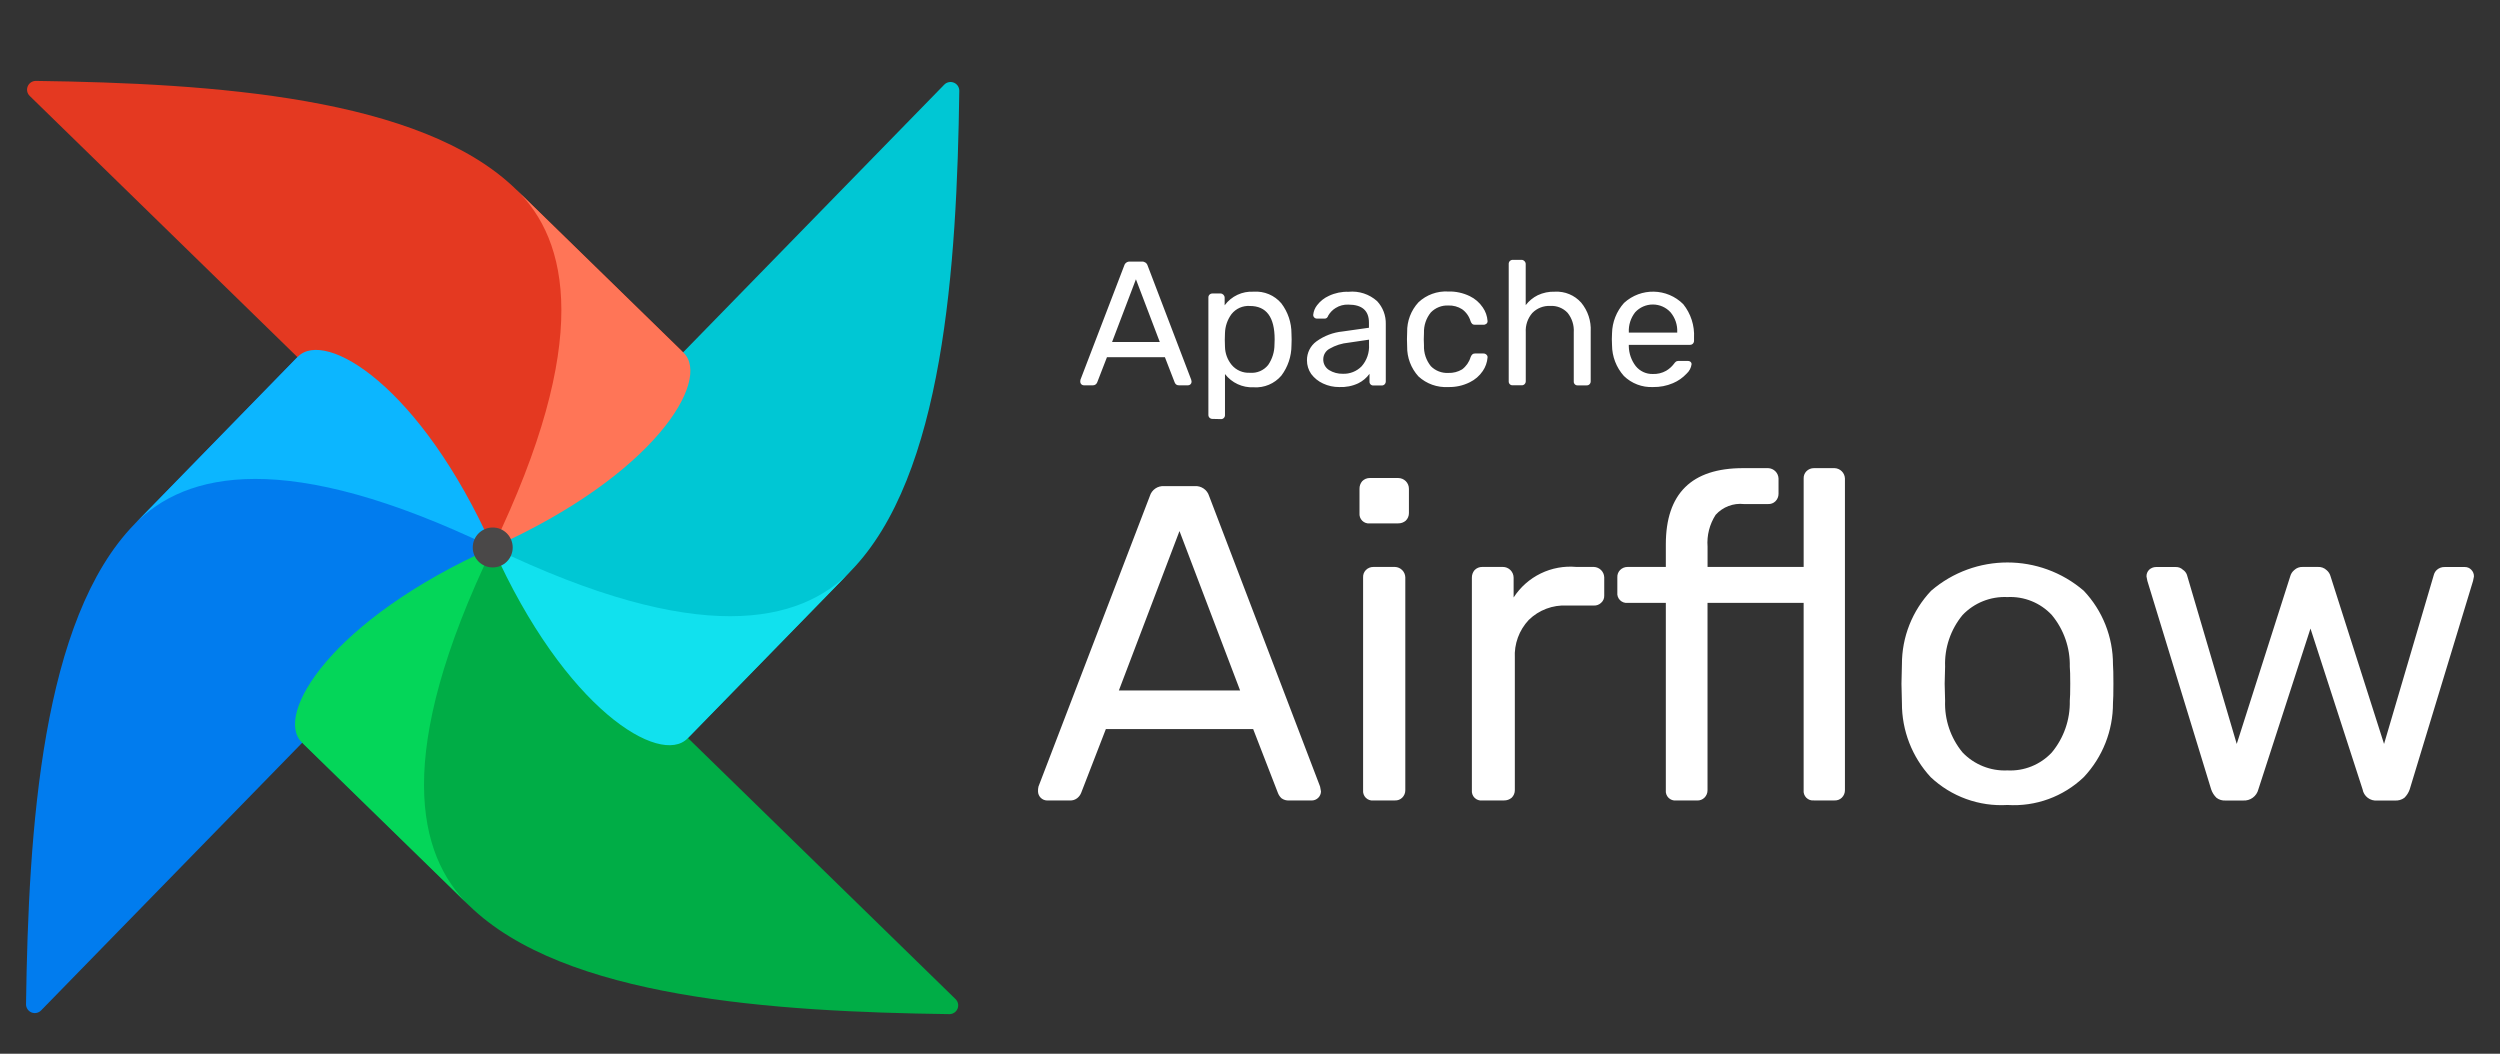 <svg width="121" height="51" viewBox="0 0 121 51" fill="none" xmlns="http://www.w3.org/2000/svg">
<rect x="0" y="0" width="121" height="51" fill="#333333" stroke="none"/>
<path d="M1.989 48.904L23.615 26.736C23.753 26.6 23.773 26.384 23.663 26.225C22.348 24.389 19.922 24.07 19.022 22.837C16.358 19.182 15.683 17.114 14.538 17.242C14.458 17.253 14.384 17.292 14.33 17.352L6.518 25.36C2.023 29.964 1.377 40.111 1.26 48.608C1.26 48.781 1.364 48.937 1.524 49.002C1.685 49.067 1.868 49.029 1.989 48.904Z" fill="#017CEE"/>
<path d="M46.25 48.358L24.081 26.73C23.945 26.592 23.729 26.572 23.57 26.682C21.734 27.998 21.415 30.424 20.181 31.323C16.527 33.987 14.459 34.663 14.587 35.808C14.598 35.887 14.637 35.961 14.697 36.015L22.705 43.827C27.308 48.322 37.455 48.968 45.953 49.084C46.125 49.084 46.28 48.98 46.345 48.821C46.41 48.662 46.373 48.479 46.25 48.358Z" fill="#00AD46"/>
<path d="M22.705 43.829C20.188 41.373 19.022 36.517 23.845 26.502C16.004 30.006 13.257 34.612 14.608 35.931L22.705 43.829Z" fill="#04D659"/>
<path d="M45.701 4.098L24.076 26.266C23.938 26.402 23.917 26.617 24.027 26.777C25.343 28.613 27.768 28.931 28.668 30.165C31.332 33.819 32.009 35.888 33.153 35.76C33.233 35.748 33.306 35.71 33.361 35.65L41.173 27.642C45.668 23.038 46.314 12.891 46.43 4.394C46.431 4.221 46.326 4.065 46.166 4C46.005 3.935 45.822 3.974 45.701 4.098Z" fill="#00C7D4"/>
<path d="M41.177 27.642C38.722 30.159 33.865 31.325 23.849 26.502C27.353 34.343 31.959 37.09 33.278 35.739L41.177 27.642Z" fill="#11E1EE"/>
<path d="M1.44 4.645L23.608 26.271C23.744 26.409 23.959 26.429 24.119 26.319C25.955 25.003 26.273 22.577 27.507 21.678C31.162 19.014 33.23 18.338 33.102 17.193C33.09 17.114 33.051 17.04 32.992 16.985L24.983 9.173C20.38 4.679 10.233 4.033 1.736 3.916C1.562 3.915 1.406 4.02 1.341 4.18C1.275 4.341 1.315 4.525 1.44 4.645Z" fill="#E43921"/>
<path d="M24.988 9.174C27.505 11.629 28.671 16.486 23.848 26.501C31.689 22.997 34.436 18.391 33.085 17.073L24.988 9.174Z" fill="#FF7557"/>
<path d="M6.518 25.362C8.973 22.846 13.829 21.679 23.845 26.502C20.341 18.662 15.735 15.914 14.416 17.265L6.518 25.362Z" fill="#0CB6FF"/>
<path d="M23.848 27.465C24.382 27.465 24.815 27.032 24.815 26.498C24.815 25.964 24.382 25.531 23.848 25.531C23.314 25.531 22.881 25.964 22.881 26.498C22.881 27.032 23.314 27.465 23.848 27.465Z" fill="#4A4848"/>
<path d="M52.455 18.65C52.361 18.648 52.286 18.572 52.284 18.479C52.282 18.447 52.285 18.415 52.292 18.384L54.414 12.85C54.45 12.73 54.564 12.652 54.688 12.661H55.27C55.394 12.653 55.507 12.731 55.544 12.85L57.657 18.384L57.673 18.479C57.672 18.572 57.596 18.648 57.502 18.65H57.067C57.014 18.653 56.963 18.638 56.921 18.607C56.89 18.578 56.867 18.543 56.852 18.504L56.382 17.29H53.576L53.106 18.504C53.09 18.545 53.064 18.58 53.029 18.607C52.99 18.637 52.942 18.652 52.893 18.65H52.455ZM56.134 16.554L54.979 13.517L53.824 16.554H56.134ZM58.682 20.275C58.628 20.276 58.575 20.254 58.537 20.215C58.502 20.178 58.484 20.129 58.486 20.078V14.401C58.484 14.35 58.502 14.301 58.537 14.264C58.575 14.225 58.628 14.204 58.682 14.204H59.076C59.182 14.209 59.268 14.294 59.273 14.401V14.777C59.599 14.334 60.126 14.087 60.675 14.118C61.187 14.081 61.687 14.291 62.018 14.683C62.336 15.103 62.508 15.615 62.507 16.141C62.512 16.203 62.515 16.3 62.515 16.432C62.515 16.563 62.512 16.66 62.507 16.723C62.506 17.248 62.334 17.76 62.018 18.18C61.685 18.571 61.187 18.78 60.675 18.745C60.136 18.77 59.619 18.531 59.289 18.104V20.088C59.292 20.139 59.273 20.189 59.238 20.225C59.204 20.265 59.153 20.287 59.101 20.285L58.682 20.275ZM60.496 18.042C60.834 18.072 61.165 17.931 61.378 17.666C61.579 17.374 61.686 17.028 61.685 16.673C61.69 16.617 61.693 16.534 61.693 16.426C61.693 15.348 61.294 14.809 60.495 14.809C60.152 14.786 59.819 14.933 59.605 15.203C59.408 15.47 59.298 15.791 59.289 16.123L59.28 16.449L59.289 16.782C59.295 17.105 59.41 17.415 59.615 17.664C59.833 17.921 60.159 18.061 60.496 18.042ZM64.814 18.733C64.545 18.735 64.279 18.677 64.035 18.562C63.809 18.459 63.612 18.3 63.462 18.101C63.328 17.908 63.256 17.678 63.257 17.442C63.252 17.079 63.423 16.735 63.717 16.522C64.09 16.253 64.526 16.088 64.983 16.043L66.257 15.863V15.615C66.257 15.034 65.925 14.743 65.26 14.743C65.044 14.734 64.83 14.791 64.646 14.906C64.498 14.997 64.375 15.123 64.287 15.274C64.275 15.317 64.252 15.355 64.219 15.385C64.191 15.41 64.154 15.423 64.116 15.42H63.748C63.697 15.423 63.647 15.404 63.611 15.368C63.575 15.332 63.556 15.283 63.56 15.232C63.578 15.064 63.643 14.904 63.748 14.771C63.898 14.575 64.095 14.419 64.321 14.318C64.618 14.178 64.943 14.111 65.271 14.122C65.774 14.072 66.275 14.237 66.652 14.575C66.933 14.876 67.084 15.276 67.072 15.688V18.46C67.073 18.514 67.051 18.567 67.012 18.605C66.975 18.641 66.926 18.659 66.875 18.657H66.482C66.428 18.663 66.374 18.644 66.336 18.606C66.298 18.568 66.279 18.514 66.284 18.46V18.093C66.142 18.289 65.954 18.447 65.737 18.553C65.448 18.688 65.132 18.748 64.814 18.733ZM64.994 18.091C65.333 18.104 65.662 17.973 65.901 17.731C66.156 17.443 66.285 17.064 66.26 16.68V16.44L65.268 16.586C64.945 16.616 64.633 16.715 64.353 16.877C64.166 16.977 64.049 17.17 64.046 17.381C64.038 17.596 64.146 17.798 64.328 17.912C64.527 18.035 64.759 18.096 64.994 18.091ZM70.091 18.733C69.562 18.763 69.044 18.578 68.654 18.22C68.291 17.822 68.095 17.3 68.106 16.762L68.097 16.419L68.106 16.077C68.095 15.543 68.291 15.024 68.654 14.631C69.041 14.268 69.561 14.079 70.091 14.109C70.451 14.098 70.809 14.175 71.134 14.332C71.39 14.455 71.609 14.644 71.767 14.88C71.901 15.072 71.98 15.297 71.997 15.53C72.004 15.582 71.985 15.633 71.946 15.667C71.905 15.701 71.853 15.72 71.8 15.718H71.39C71.344 15.722 71.299 15.709 71.261 15.684C71.222 15.645 71.193 15.599 71.176 15.547C71.107 15.313 70.963 15.108 70.765 14.966C70.566 14.839 70.333 14.777 70.098 14.786C69.782 14.772 69.475 14.894 69.254 15.12C69.025 15.401 68.907 15.755 68.92 16.117L68.911 16.424L68.92 16.715C68.905 17.081 69.024 17.439 69.254 17.724C69.476 17.948 69.783 18.066 70.098 18.05C70.332 18.059 70.564 17.999 70.765 17.879C70.962 17.731 71.106 17.524 71.176 17.289C71.193 17.237 71.222 17.191 71.261 17.152C71.296 17.121 71.343 17.106 71.39 17.109H71.8C71.855 17.108 71.908 17.13 71.946 17.169C71.985 17.203 72.004 17.254 71.997 17.306C71.978 17.539 71.899 17.763 71.767 17.956C71.609 18.191 71.39 18.38 71.134 18.503C70.81 18.665 70.453 18.742 70.091 18.733ZM73.219 18.647C73.166 18.653 73.112 18.634 73.074 18.596C73.036 18.558 73.017 18.504 73.022 18.45V12.773C73.02 12.722 73.039 12.673 73.074 12.636C73.112 12.597 73.165 12.575 73.219 12.576H73.647C73.754 12.58 73.84 12.666 73.844 12.773V14.768C73.999 14.566 74.198 14.402 74.426 14.289C74.685 14.167 74.969 14.108 75.256 14.118C75.739 14.091 76.209 14.286 76.53 14.648C76.853 15.039 77.017 15.537 76.99 16.043V18.455C76.992 18.51 76.97 18.562 76.931 18.601C76.894 18.636 76.845 18.655 76.794 18.652H76.367C76.313 18.658 76.26 18.639 76.222 18.601C76.184 18.563 76.165 18.509 76.17 18.456V16.082C76.192 15.742 76.085 15.406 75.871 15.14C75.654 14.909 75.344 14.786 75.027 14.807C74.704 14.792 74.389 14.917 74.163 15.149C73.94 15.406 73.827 15.741 73.847 16.081V18.45C73.848 18.505 73.827 18.558 73.787 18.596C73.751 18.631 73.701 18.65 73.651 18.648L73.219 18.647ZM80.007 18.733C79.482 18.757 78.971 18.563 78.595 18.196C78.229 17.786 78.025 17.257 78.022 16.707L78.013 16.416L78.022 16.134C78.032 15.59 78.239 15.067 78.603 14.662C79.421 13.912 80.684 13.938 81.469 14.722C81.837 15.181 82.023 15.76 81.991 16.348V16.494C81.992 16.548 81.97 16.601 81.931 16.639C81.894 16.674 81.845 16.693 81.794 16.69H78.834V16.767C78.842 17.111 78.959 17.444 79.168 17.717C79.369 17.968 79.676 18.11 79.997 18.101C80.221 18.11 80.444 18.057 80.639 17.947C80.785 17.861 80.913 17.748 81.016 17.613C81.045 17.567 81.083 17.527 81.127 17.494C81.173 17.473 81.223 17.465 81.272 17.468H81.692C81.739 17.467 81.784 17.482 81.82 17.511C81.855 17.541 81.874 17.585 81.872 17.631C81.848 17.805 81.763 17.966 81.632 18.084C81.448 18.282 81.223 18.439 80.973 18.545C80.668 18.676 80.339 18.739 80.007 18.733ZM81.178 16.098V16.073C81.194 15.724 81.078 15.382 80.853 15.114C80.633 14.874 80.323 14.738 79.997 14.738C79.672 14.738 79.362 14.874 79.142 15.114C78.928 15.387 78.819 15.727 78.835 16.073V16.098H81.178Z" fill="white"/>
<path d="M50.675 38.743C50.438 38.737 50.246 38.546 50.24 38.308C50.236 38.228 50.244 38.147 50.262 38.069L55.653 24.006C55.744 23.704 56.033 23.506 56.348 23.528H57.825C58.14 23.506 58.429 23.704 58.521 24.006L63.892 38.069L63.936 38.308C63.929 38.545 63.738 38.736 63.501 38.743H62.392C62.26 38.751 62.129 38.713 62.022 38.634C61.945 38.562 61.886 38.472 61.849 38.373L60.653 35.286H53.524L52.329 38.373C52.288 38.476 52.221 38.566 52.133 38.634C52.034 38.71 51.911 38.749 51.785 38.743H50.675ZM60.021 33.418L57.087 25.703L54.154 33.417L60.021 33.418ZM66.3 25.333C66.164 25.348 66.028 25.3 65.931 25.203C65.834 25.106 65.786 24.97 65.8 24.834V23.66C65.796 23.524 65.843 23.393 65.93 23.29C66.027 23.19 66.161 23.134 66.3 23.136H67.67C67.808 23.136 67.942 23.19 68.04 23.288C68.138 23.386 68.192 23.52 68.192 23.658V24.832C68.194 24.971 68.138 25.105 68.038 25.201C67.936 25.288 67.804 25.335 67.669 25.331L66.3 25.333ZM66.475 38.744C66.338 38.758 66.202 38.71 66.105 38.613C66.008 38.516 65.96 38.38 65.974 38.243V27.941C65.968 27.812 66.015 27.686 66.105 27.593C66.201 27.493 66.335 27.438 66.475 27.44H67.517C67.789 27.45 68.007 27.668 68.017 27.939V38.241C68.02 38.38 67.964 38.514 67.864 38.611C67.771 38.7 67.645 38.748 67.516 38.741L66.475 38.744ZM71.739 38.744C71.602 38.758 71.466 38.71 71.369 38.613C71.272 38.516 71.225 38.38 71.239 38.243V27.962C71.236 27.828 71.282 27.696 71.37 27.593C71.466 27.493 71.6 27.438 71.739 27.44H72.737C72.875 27.439 73.008 27.494 73.106 27.592C73.204 27.69 73.259 27.823 73.259 27.962V28.918C73.919 27.897 75.091 27.328 76.302 27.44H77.145C77.417 27.451 77.634 27.668 77.645 27.939V28.83C77.65 28.963 77.593 29.092 77.492 29.178C77.399 29.267 77.273 29.314 77.144 29.308H75.84C75.153 29.271 74.484 29.524 73.992 30.004C73.524 30.502 73.28 31.169 73.318 31.852V38.241C73.32 38.38 73.264 38.514 73.164 38.611C73.061 38.698 72.93 38.745 72.794 38.741L71.739 38.744ZM81.125 38.744C80.989 38.758 80.853 38.71 80.756 38.613C80.659 38.516 80.611 38.38 80.626 38.243V29.179H78.778C78.642 29.194 78.506 29.146 78.409 29.049C78.312 28.952 78.264 28.816 78.279 28.68V27.941C78.272 27.812 78.32 27.686 78.409 27.593C78.506 27.493 78.639 27.438 78.778 27.44H80.626V26.353C80.626 23.889 81.872 22.658 84.364 22.658H85.581C85.852 22.669 86.07 22.886 86.081 23.158V23.897C86.083 24.036 86.027 24.169 85.927 24.266C85.834 24.355 85.709 24.402 85.58 24.396H84.407C83.893 24.34 83.384 24.534 83.037 24.918C82.742 25.376 82.604 25.918 82.646 26.461V27.439H87.297V23.159C87.291 23.03 87.338 22.905 87.427 22.812C87.524 22.712 87.658 22.656 87.797 22.658H88.795C89.066 22.669 89.284 22.886 89.295 23.158V38.241C89.297 38.38 89.242 38.514 89.141 38.611C89.048 38.7 88.922 38.748 88.793 38.741H87.796C87.659 38.756 87.523 38.708 87.426 38.611C87.329 38.514 87.281 38.378 87.296 38.241V29.179H82.644V38.243C82.647 38.382 82.591 38.516 82.491 38.612C82.398 38.702 82.272 38.749 82.143 38.743L81.125 38.744ZM97.161 38.961C95.789 39.044 94.444 38.556 93.444 37.613C92.543 36.637 92.046 35.355 92.053 34.027L92.031 33.092L92.053 32.158C92.049 30.832 92.555 29.556 93.466 28.593C95.591 26.767 98.73 26.767 100.855 28.593C101.766 29.556 102.271 30.832 102.268 32.158C102.282 32.317 102.289 32.628 102.289 33.092C102.289 33.556 102.282 33.868 102.268 34.027C102.274 35.359 101.768 36.643 100.855 37.613C99.865 38.559 98.528 39.048 97.161 38.961ZM97.161 37.288C97.97 37.329 98.756 37.011 99.309 36.418C99.89 35.717 100.199 34.829 100.178 33.918C100.193 33.774 100.2 33.499 100.2 33.093C100.2 32.687 100.193 32.412 100.178 32.267C100.199 31.357 99.89 30.469 99.309 29.768C98.756 29.175 97.97 28.857 97.161 28.898C96.344 28.859 95.551 29.176 94.987 29.768C94.409 30.469 94.108 31.359 94.143 32.267L94.122 33.093L94.143 33.918C94.108 34.827 94.409 35.717 94.987 36.418C95.551 37.008 96.346 37.326 97.161 37.288ZM107.714 38.745C107.559 38.755 107.404 38.709 107.28 38.615C107.161 38.501 107.071 38.359 107.019 38.202L103.933 28.117L103.89 27.9C103.886 27.778 103.933 27.66 104.02 27.574C104.109 27.492 104.225 27.446 104.346 27.444H105.302C105.431 27.438 105.557 27.485 105.65 27.574C105.739 27.631 105.807 27.715 105.845 27.814L108.258 36.007L110.845 27.9C110.876 27.78 110.944 27.672 111.04 27.593C111.151 27.488 111.3 27.432 111.453 27.44H112.192C112.345 27.432 112.495 27.488 112.606 27.593C112.702 27.672 112.77 27.78 112.801 27.9L115.388 36.007L117.8 27.814C117.827 27.721 117.88 27.637 117.953 27.574C118.056 27.486 118.188 27.44 118.323 27.444H119.301C119.417 27.442 119.529 27.49 119.608 27.574C119.695 27.66 119.742 27.778 119.739 27.9L119.695 28.117L116.631 38.202C116.578 38.359 116.489 38.501 116.37 38.615C116.237 38.712 116.073 38.758 115.909 38.745H115.065C114.721 38.781 114.407 38.543 114.348 38.202L111.827 30.421L109.306 38.202C109.224 38.539 108.912 38.768 108.567 38.745H107.714Z" fill="white"/>
</svg>
